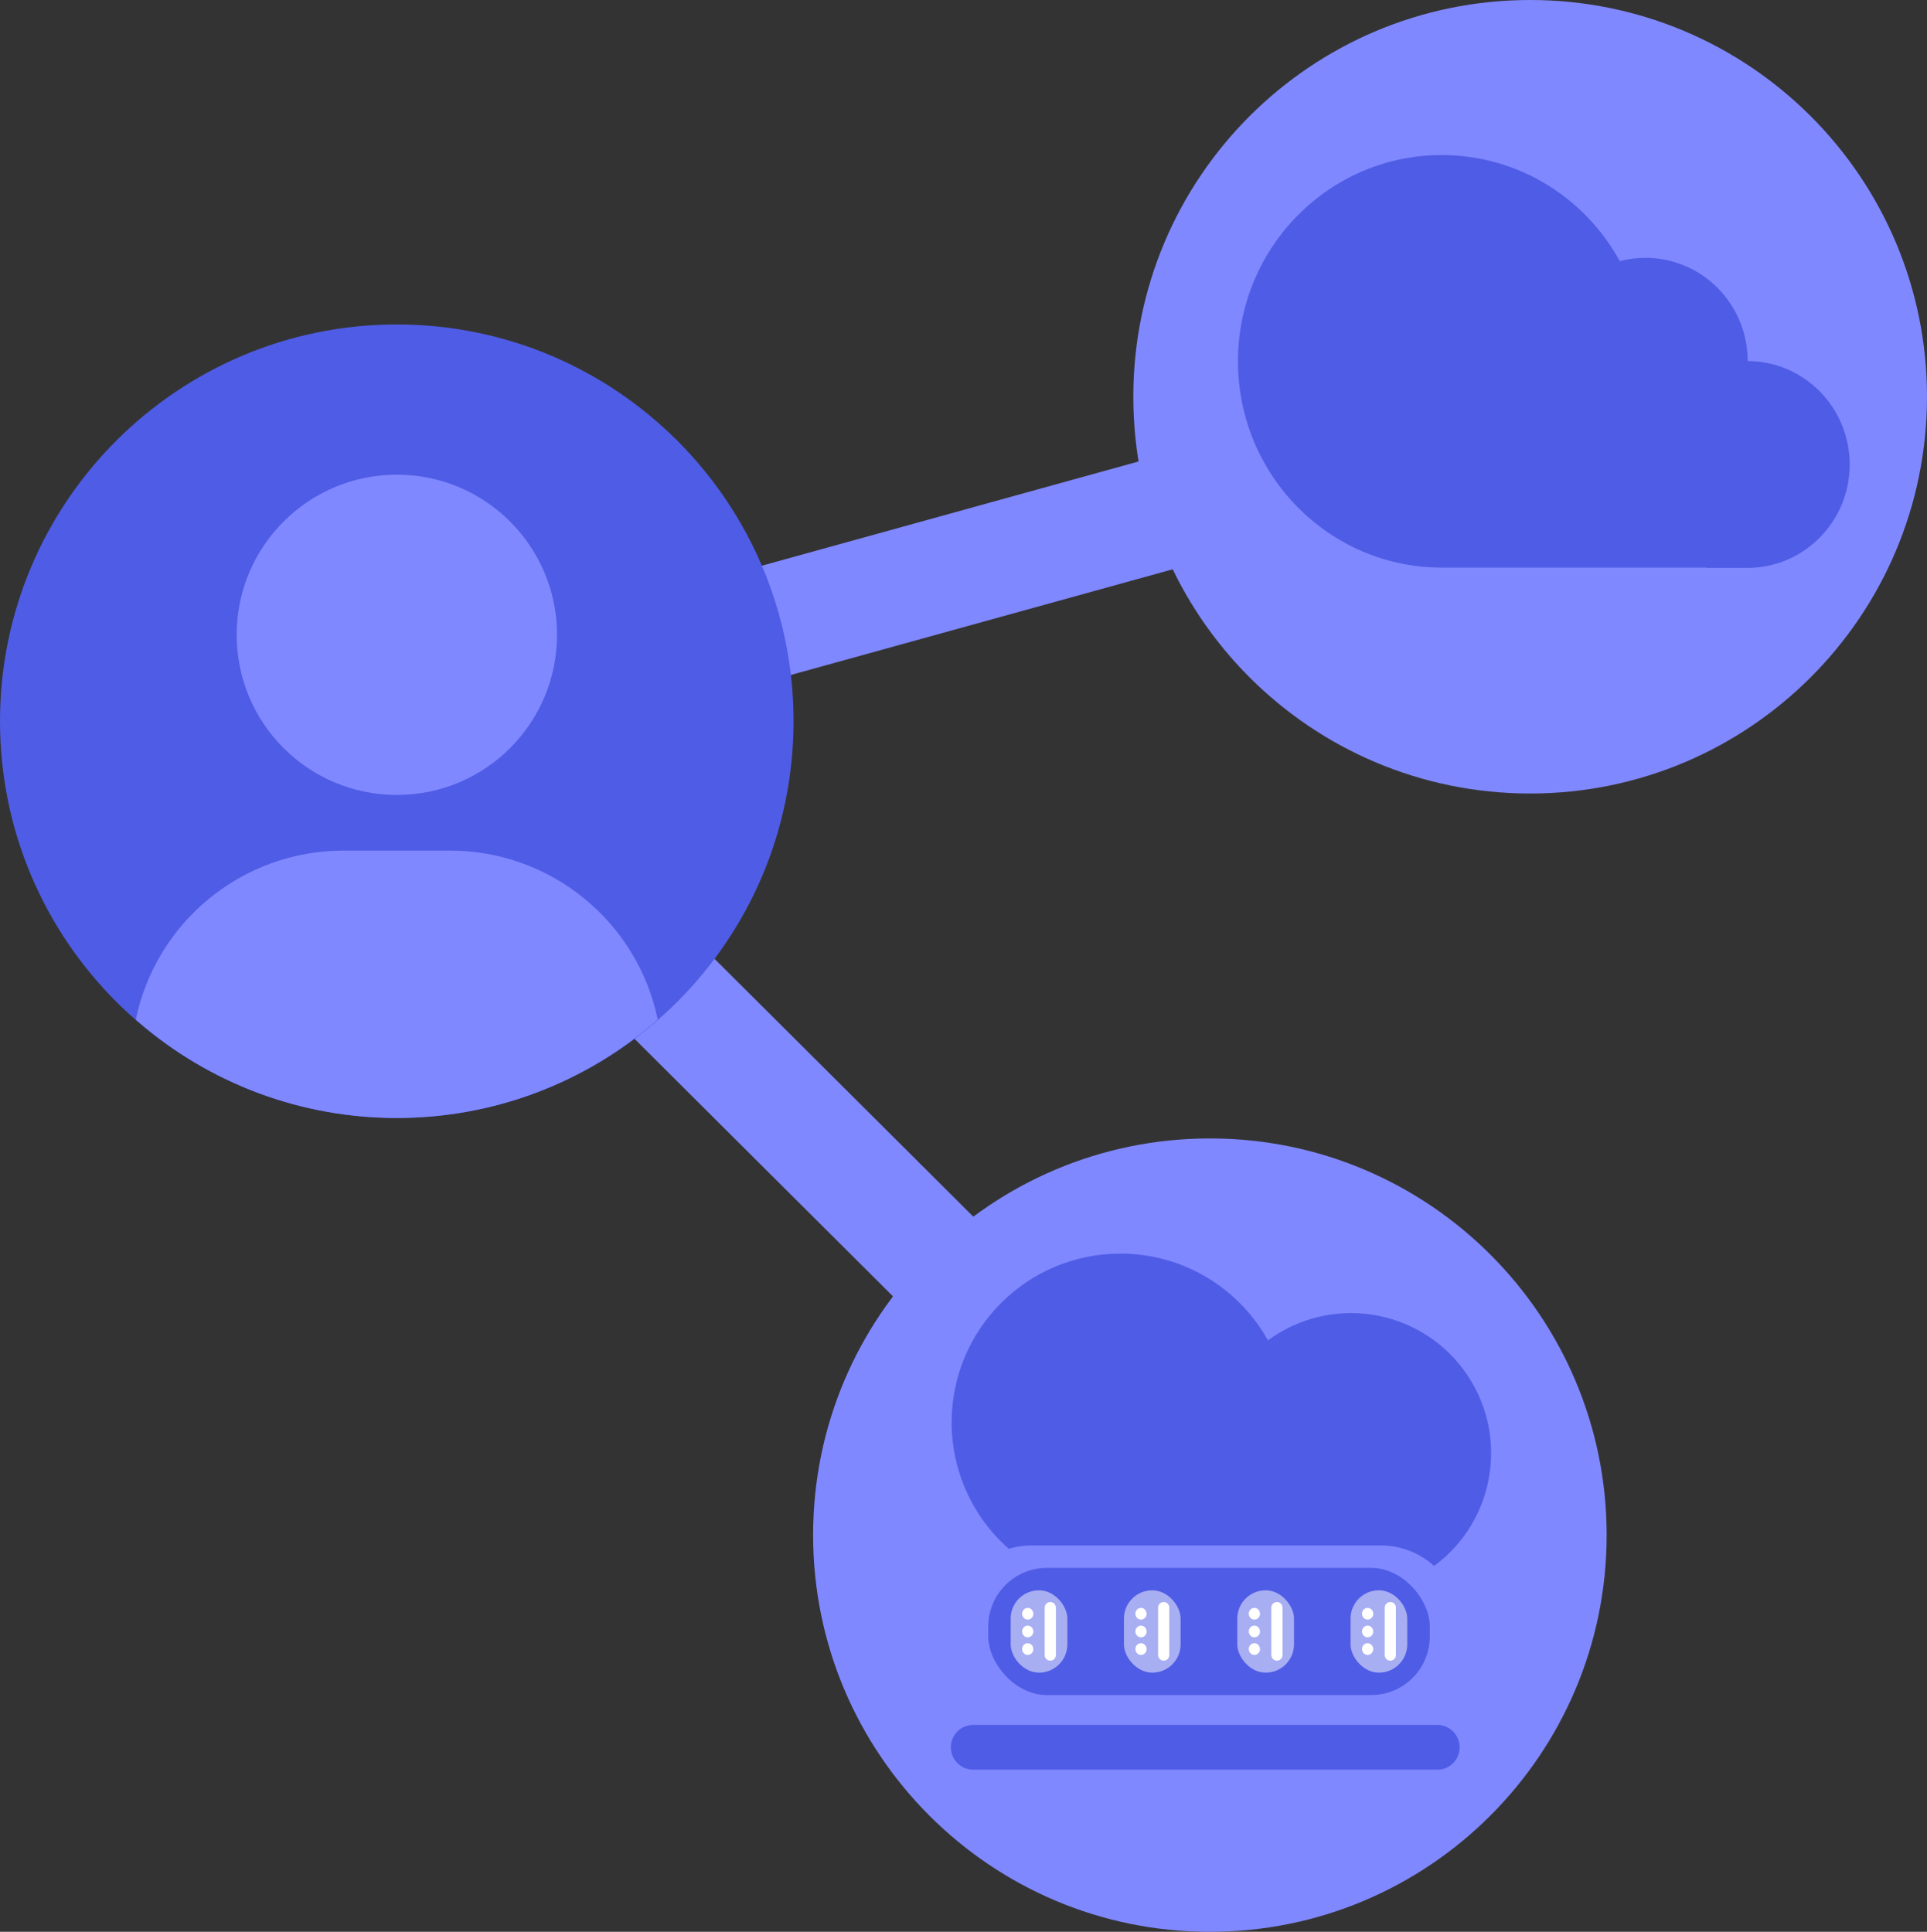 <svg xmlns="http://www.w3.org/2000/svg" id="Layer_1" data-name="Layer 1" viewBox="0 0 147.86 148.26"><rect x="0" y="0" width="147.86" height="148.26" fill="#333333" stroke="none"/><defs><style> .cls-1 { fill-rule: evenodd; } .cls-1, .cls-2, .cls-3 { fill: #fff; } .cls-4 { fill: #8088ff; } .cls-5 { fill: #4f5ce5; } .cls-3 { isolation: isolate; opacity: .5; } </style></defs><g id="Group_882" data-name="Group 882"><g id="ctr-user-multi-user-collaboration-7"><path id="Path_1498" data-name="Path 1498" class="cls-4" d="M88.58,35.08l-30.79,8.52,2.24,8.38,30.79-8.52-2.24-8.38ZM48.31,79.35l20.85,20.78,6.14-6.14-20.85-20.78-6.14,6.14Z"></path><path id="Path_1499" data-name="Path 1499" class="cls-4" d="M147.86,30.45c0-16.81-13.63-30.45-30.45-30.45s-30.45,13.63-30.45,30.45,13.63,30.45,30.45,30.45h0c16.81,0,30.44-13.63,30.45-30.45"></path><path id="Path_1500" data-name="Path 1500" class="cls-5" d="M60.89,55.35c0-16.81-13.63-30.45-30.45-30.45C13.63,24.91,0,38.54,0,55.35s13.63,30.45,30.45,30.45h0c16.81,0,30.44-13.63,30.44-30.45"></path><path id="Path_1501" data-name="Path 1501" class="cls-4" d="M30.45,61.01c6.79,0,12.29-5.5,12.29-12.29,0-6.79-5.5-12.29-12.29-12.29s-12.29,5.5-12.29,12.29h0c0,6.79,5.5,12.29,12.29,12.29M34.53,65.28h-8.17c-7.71,0-14.37,5.41-15.94,12.97,11.45,10.07,28.6,10.07,40.05,0-1.57-7.55-8.23-12.97-15.94-12.97M123.28,117.82c0-16.81-13.63-30.45-30.44-30.45s-30.45,13.63-30.45,30.44c0,16.81,13.63,30.45,30.44,30.45h0c16.81,0,30.44-13.63,30.45-30.44"></path></g></g><path class="cls-5" d="M85.97,96.21c4.87,0,9.11,2.69,11.32,6.66,4.78-3.52,11.51-2.5,15.03,2.28s2.5,11.51-2.28,15.03h0c-1.12-1.01-2.58-1.58-4.1-1.57h-26.79c-.61,0-1.19.09-1.75.25-2.79-2.45-4.38-5.99-4.38-9.7,0-7.15,5.8-12.95,12.94-12.95Z"></path><rect class="cls-5" x="75.83" y="120.33" width="33.88" height="9.76" rx="4.5" ry="4.5"></rect><rect class="cls-3" x="77.55" y="122.05" width="4.35" height="6.32" rx="2.17" ry="2.17"></rect><path class="cls-1" d="M79.29,123.85c0-.24-.19-.45-.43-.45-.24,0-.44.21-.43.45h0c0,.25.19.45.43.45.24,0,.44-.21.43-.45M79.29,125.21c0-.24-.19-.45-.43-.45-.24,0-.44.21-.43.45h0c0,.25.19.45.43.45.24,0,.44-.21.43-.45M79.29,126.56c0-.24-.19-.45-.43-.45-.24,0-.44.21-.43.45h0c0,.25.19.45.43.45.24,0,.44-.21.43-.45"></path><path class="cls-2" d="M80.59,122.95h0c.24,0,.43.19.43.43v3.64c0,.24-.19.43-.43.43h0c-.24,0-.43-.19-.43-.43v-3.64c0-.24.19-.43.43-.43Z"></path><rect class="cls-3" x="86.24" y="122.05" width="4.35" height="6.32" rx="2.17" ry="2.17"></rect><path class="cls-1" d="M87.98,123.85c0-.24-.19-.45-.43-.45-.24,0-.44.21-.43.45h0c0,.25.19.45.43.45.24,0,.44-.21.43-.45M87.98,125.21c0-.24-.19-.45-.43-.45-.24,0-.44.21-.43.45h0c0,.25.19.45.43.45.24,0,.44-.21.43-.45M87.98,126.56c0-.24-.19-.45-.43-.45-.24,0-.44.21-.43.45h0c0,.25.19.45.43.45.24,0,.44-.21.43-.45"></path><path class="cls-2" d="M89.29,122.95h0c.24,0,.43.19.43.43v3.64c0,.24-.19.43-.43.43h0c-.24,0-.43-.19-.43-.43v-3.64c0-.24.19-.43.43-.43Z"></path><rect class="cls-3" x="94.94" y="122.05" width="4.35" height="6.32" rx="2.17" ry="2.17"></rect><path class="cls-1" d="M96.68,123.85c0-.24-.19-.45-.43-.45-.24,0-.44.21-.43.45h0c0,.25.19.45.43.45.24,0,.44-.21.43-.45M96.68,125.21c0-.24-.19-.45-.43-.45-.24,0-.44.21-.43.45h0c0,.25.19.45.43.45.24,0,.44-.21.43-.45M96.68,126.56c0-.24-.19-.45-.43-.45-.24,0-.44.21-.43.45h0c0,.25.19.45.43.45.24,0,.44-.21.43-.45"></path><path class="cls-2" d="M97.98,122.95h0c.24,0,.43.19.43.43v3.64c0,.24-.19.43-.43.43h0c-.24,0-.43-.19-.43-.43v-3.64c0-.24.19-.43.43-.43Z"></path><rect class="cls-3" x="103.63" y="122.05" width="4.35" height="6.32" rx="2.17" ry="2.17"></rect><path class="cls-1" d="M105.37,123.85c0-.24-.19-.45-.43-.45-.24,0-.44.21-.43.45h0c0,.25.19.45.43.45.24,0,.44-.21.43-.45M105.37,125.21c0-.24-.19-.45-.43-.45-.24,0-.44.21-.43.45h0c0,.25.19.45.43.45.24,0,.44-.21.43-.45M105.37,126.56c0-.24-.19-.45-.43-.45-.24,0-.44.21-.43.45h0c0,.25.19.45.43.45.24,0,.44-.21.43-.45"></path><path class="cls-2" d="M106.68,122.95h0c.24,0,.43.19.43.43v3.64c0,.24-.19.43-.43.43h0c-.24,0-.43-.19-.43-.43v-3.64c0-.24.19-.43.43-.43Z"></path><path class="cls-5" d="M74.68,132.38h35.6c.95,0,1.72.77,1.72,1.72h0c0,.95-.77,1.72-1.72,1.72h-35.6c-.95,0-1.72-.77-1.72-1.72h0c0-.95.77-1.72,1.72-1.72Z"></path><path class="cls-5" d="M141.93,35.65c0-4.38-3.51-7.93-7.83-7.94,0-4.38-3.51-7.92-7.84-7.92-.68,0-1.34.09-1.97.25-2.67-4.86-7.79-8.14-13.67-8.14-8.63,0-15.63,7.09-15.63,15.83s7,15.83,15.63,15.83h0s20.31,0,20.31,0v.02h3.16c.07,0,.13,0,.2,0,4.24-.11,7.64-3.62,7.64-7.94"></path></svg>